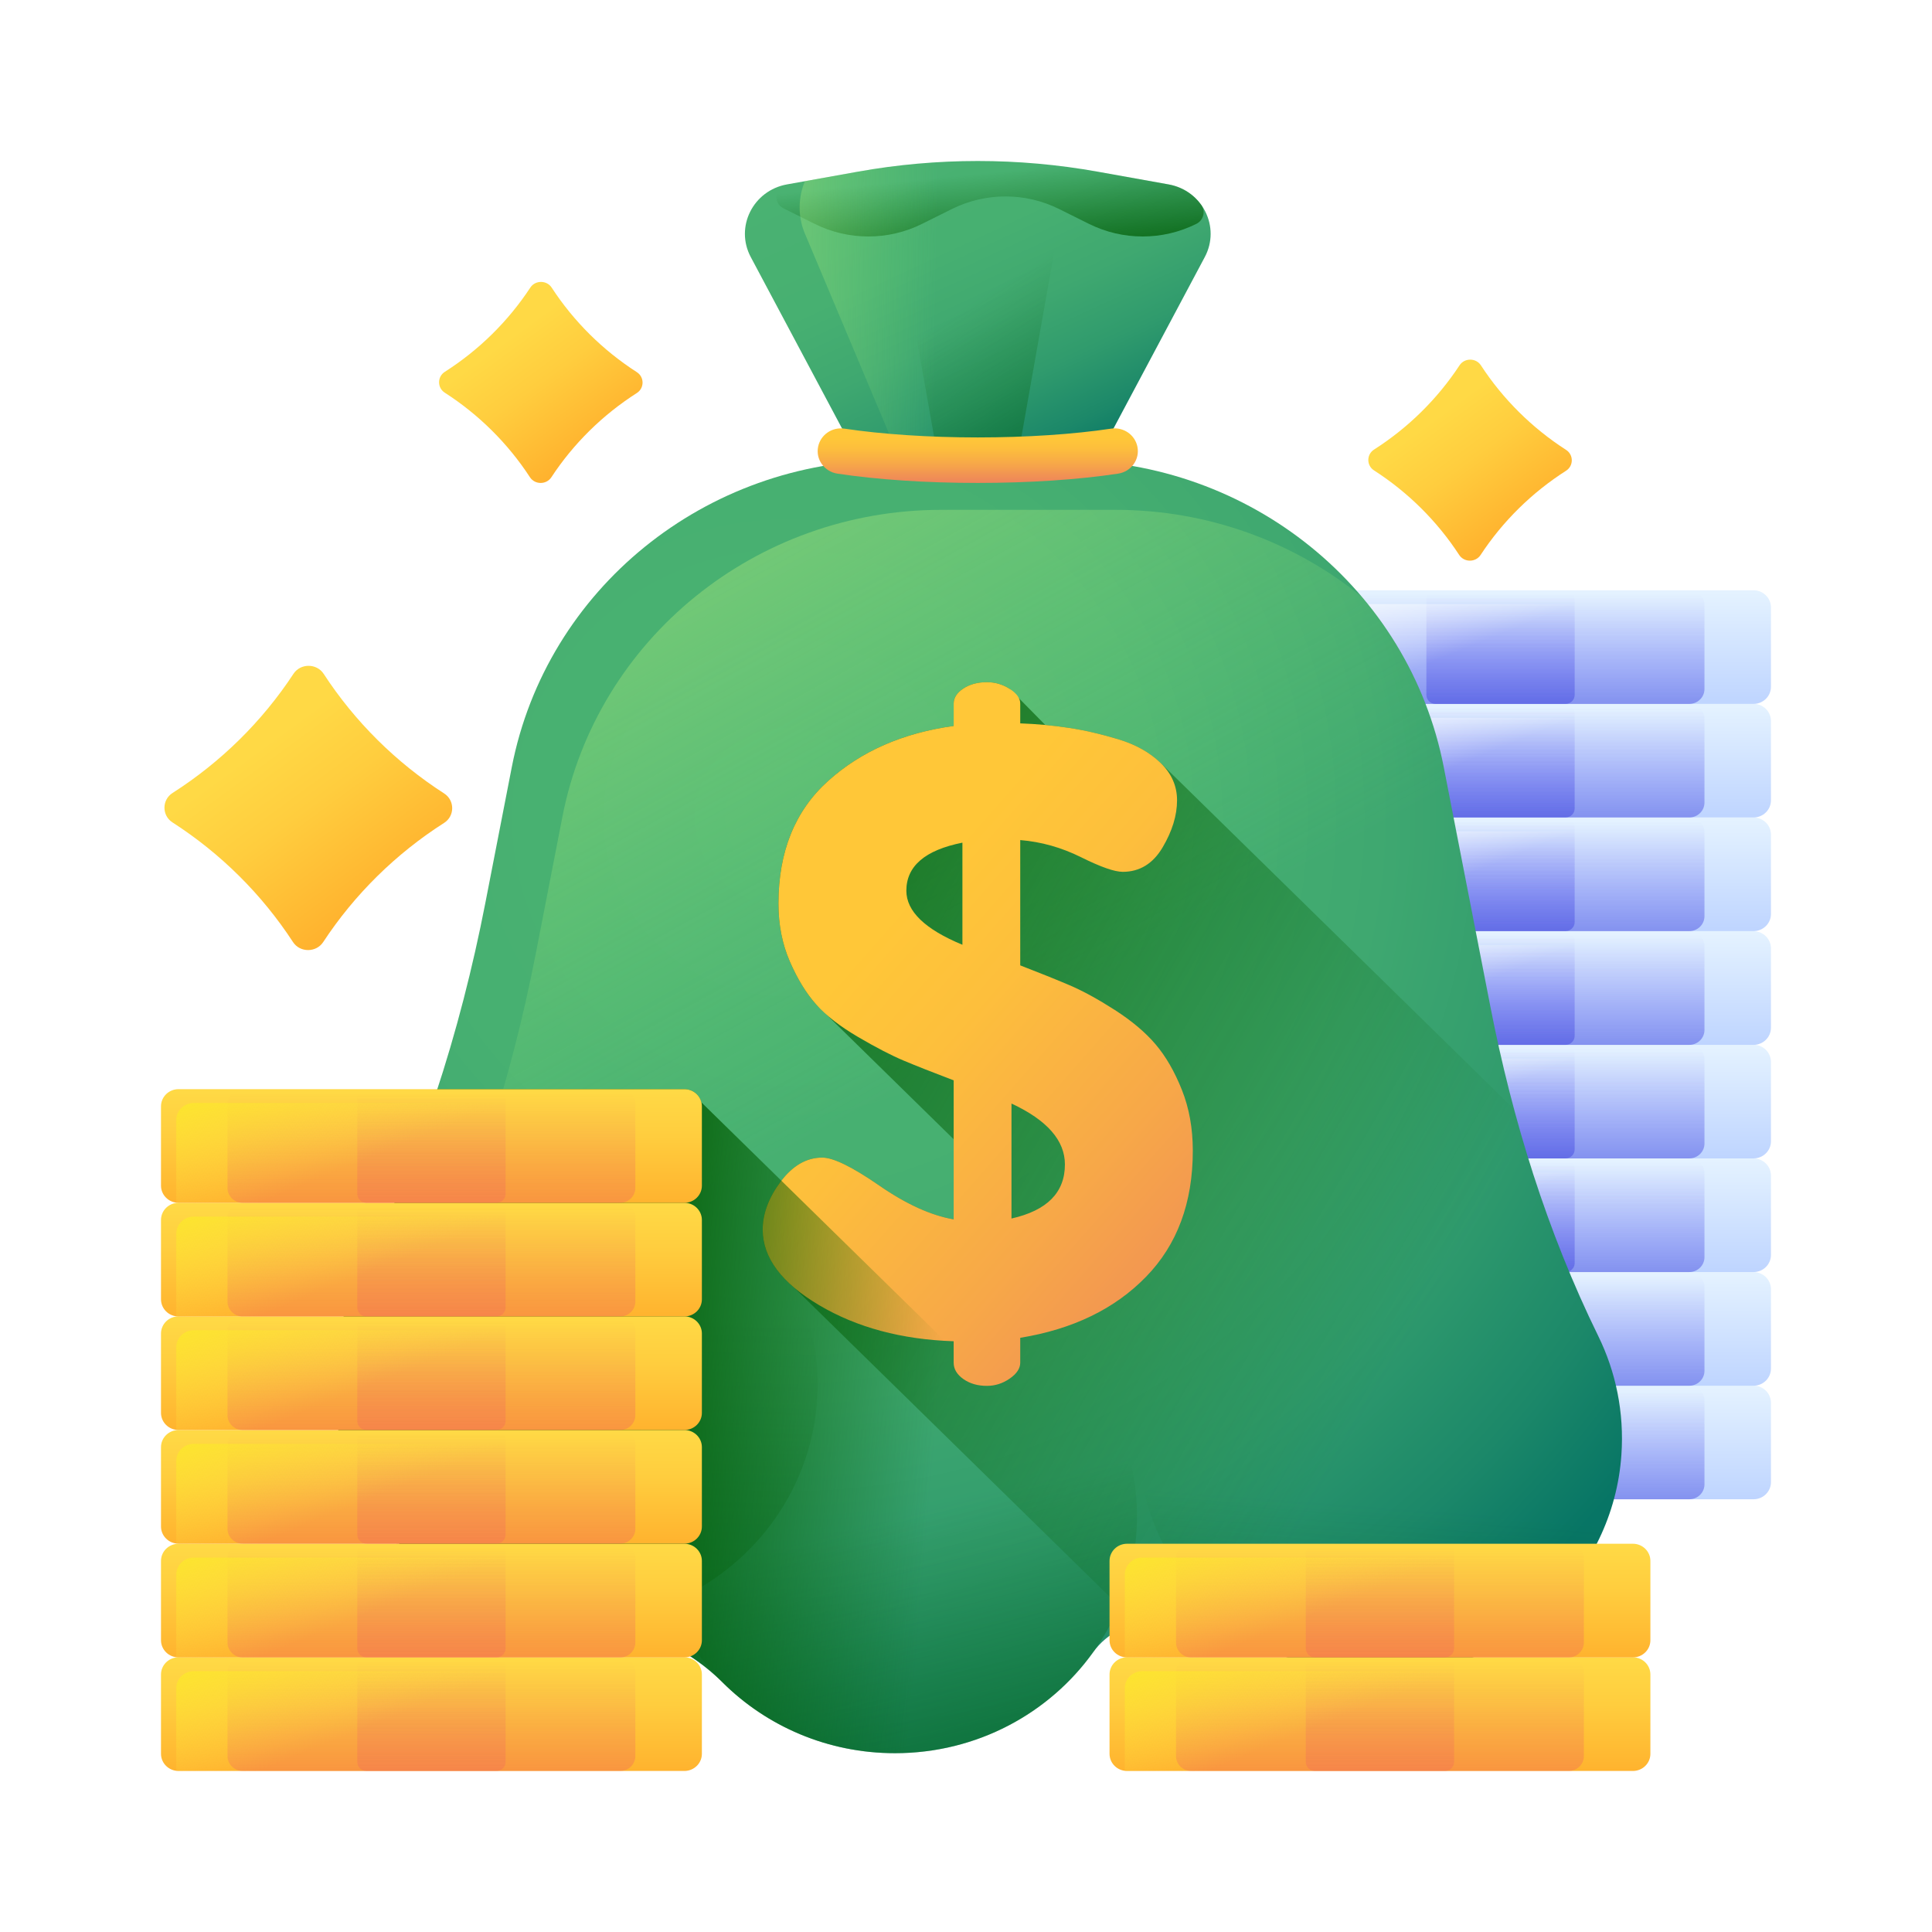 <svg width="96" height="96" viewBox="0 0 96 96" fill="none" xmlns="http://www.w3.org/2000/svg">
<g filter="url(#filter0_d_1_83)">
<path d="M87.129 70.498H61.993C61.512 70.498 61.123 70.117 61.123 69.646V65.704C61.123 65.233 61.512 64.851 61.993 64.851H87.129C87.609 64.851 87.998 65.233 87.998 65.704V69.646C87.998 70.117 87.609 70.498 87.129 70.498Z" fill="url(#paint0_linear_1_83)"/>
<path d="M83.938 70.498H65.184C64.767 70.498 64.428 70.167 64.428 69.758V65.591C64.428 65.183 64.767 64.851 65.184 64.851H83.938C84.355 64.851 84.694 65.183 84.694 65.591V69.758C84.694 70.167 84.356 70.498 83.938 70.498Z" fill="url(#paint1_linear_1_83)"/>
<path d="M77.79 70.498H71.332C71.08 70.498 70.876 70.299 70.876 70.052V65.298C70.876 65.051 71.08 64.851 71.332 64.851H77.79C78.041 64.851 78.245 65.051 78.245 65.298V70.052C78.245 70.299 78.041 70.498 77.79 70.498Z" fill="url(#paint2_linear_1_83)"/>
<path d="M62.752 65.539C62.271 65.539 61.882 65.92 61.882 66.391V70.334C61.882 70.388 61.887 70.442 61.898 70.493C61.929 70.497 61.961 70.499 61.993 70.499H87.129C87.609 70.499 87.999 70.117 87.999 69.647V65.704C87.999 65.649 87.993 65.596 87.983 65.544C87.951 65.541 87.92 65.539 87.887 65.539H62.752Z" fill="url(#paint3_linear_1_83)"/>
<path d="M87.129 64.856H61.993C61.512 64.856 61.123 64.474 61.123 64.003V60.061C61.123 59.59 61.512 59.209 61.993 59.209H87.129C87.609 59.209 87.998 59.59 87.998 60.061V64.003C87.998 64.474 87.609 64.856 87.129 64.856Z" fill="url(#paint4_linear_1_83)"/>
<path d="M83.938 64.856H65.184C64.767 64.856 64.428 64.524 64.428 64.115V59.949C64.428 59.54 64.767 59.209 65.184 59.209H83.938C84.355 59.209 84.694 59.54 84.694 59.949V64.116C84.694 64.524 84.356 64.856 83.938 64.856V64.856Z" fill="url(#paint5_linear_1_83)"/>
<path d="M77.79 64.856H71.332C71.08 64.856 70.876 64.656 70.876 64.409V59.655C70.876 59.408 71.08 59.209 71.332 59.209H77.79C78.041 59.209 78.245 59.408 78.245 59.655V64.409C78.245 64.656 78.041 64.856 77.79 64.856Z" fill="url(#paint6_linear_1_83)"/>
<path d="M62.752 59.896C62.271 59.896 61.882 60.278 61.882 60.748V64.691C61.882 64.746 61.887 64.799 61.898 64.851C61.929 64.854 61.961 64.856 61.993 64.856H87.129C87.609 64.856 87.999 64.475 87.999 64.004V60.061C87.999 60.007 87.993 59.953 87.983 59.901C87.951 59.898 87.92 59.896 87.887 59.896H62.752Z" fill="url(#paint7_linear_1_83)"/>
<path d="M87.129 59.208H61.993C61.512 59.208 61.123 58.827 61.123 58.356V54.414C61.123 53.943 61.512 53.562 61.993 53.562H87.129C87.609 53.562 87.998 53.943 87.998 54.414V58.356C87.998 58.827 87.609 59.208 87.129 59.208Z" fill="url(#paint8_linear_1_83)"/>
<path d="M83.938 59.208H65.184C64.767 59.208 64.428 58.877 64.428 58.468V54.301C64.428 53.893 64.767 53.562 65.184 53.562H83.938C84.355 53.562 84.694 53.893 84.694 54.301V58.468C84.694 58.877 84.356 59.208 83.938 59.208Z" fill="url(#paint9_linear_1_83)"/>
<path d="M77.79 59.208H71.332C71.08 59.208 70.876 59.009 70.876 58.762V54.008C70.876 53.761 71.08 53.562 71.332 53.562H77.79C78.041 53.562 78.245 53.761 78.245 54.008V58.762C78.245 59.009 78.041 59.208 77.79 59.208Z" fill="url(#paint10_linear_1_83)"/>
<path d="M62.752 54.249C62.271 54.249 61.882 54.63 61.882 55.101V59.044C61.882 59.098 61.887 59.152 61.898 59.203C61.929 59.207 61.961 59.209 61.993 59.209H87.129C87.609 59.209 87.999 58.827 87.999 58.357V54.414C87.999 54.359 87.993 54.306 87.983 54.254C87.951 54.251 87.92 54.249 87.887 54.249H62.752Z" fill="url(#paint11_linear_1_83)"/>
<path d="M87.129 53.561H61.993C61.512 53.561 61.123 53.18 61.123 52.709V48.767C61.123 48.296 61.512 47.914 61.993 47.914H87.129C87.609 47.914 87.998 48.296 87.998 48.767V52.709C87.998 53.18 87.609 53.561 87.129 53.561Z" fill="url(#paint12_linear_1_83)"/>
<path d="M83.938 53.561H65.184C64.767 53.561 64.428 53.23 64.428 52.821V48.654C64.428 48.246 64.767 47.914 65.184 47.914H83.938C84.355 47.914 84.694 48.245 84.694 48.654V52.821C84.694 53.23 84.356 53.561 83.938 53.561V53.561Z" fill="url(#paint13_linear_1_83)"/>
<path d="M77.788 53.561H71.33C71.079 53.561 70.875 53.361 70.875 53.115V48.361C70.875 48.114 71.079 47.914 71.33 47.914H77.788C78.04 47.914 78.244 48.114 78.244 48.361V53.115C78.244 53.361 78.04 53.561 77.788 53.561Z" fill="url(#paint14_linear_1_83)"/>
<path d="M62.752 48.602C62.271 48.602 61.882 48.983 61.882 49.454V53.397C61.882 53.451 61.887 53.505 61.898 53.556C61.929 53.56 61.961 53.562 61.993 53.562H87.129C87.609 53.562 87.999 53.18 87.999 52.709V48.767C87.999 48.712 87.993 48.659 87.983 48.607C87.951 48.604 87.92 48.602 87.887 48.602H62.752Z" fill="url(#paint15_linear_1_83)"/>
<path d="M87.129 47.919H61.993C61.512 47.919 61.123 47.537 61.123 47.066V43.124C61.123 42.653 61.512 42.272 61.993 42.272H87.129C87.609 42.272 87.998 42.653 87.998 43.124V47.066C87.998 47.537 87.609 47.919 87.129 47.919Z" fill="url(#paint16_linear_1_83)"/>
<path d="M83.938 47.919H65.184C64.767 47.919 64.428 47.587 64.428 47.178V43.012C64.428 42.603 64.767 42.272 65.184 42.272H83.938C84.355 42.272 84.694 42.603 84.694 43.012V47.178C84.694 47.587 84.356 47.919 83.938 47.919Z" fill="url(#paint17_linear_1_83)"/>
<path d="M77.788 47.919H71.33C71.079 47.919 70.875 47.719 70.875 47.472V42.718C70.875 42.471 71.079 42.272 71.33 42.272H77.788C78.04 42.272 78.244 42.471 78.244 42.718V47.472C78.244 47.719 78.04 47.919 77.788 47.919Z" fill="url(#paint18_linear_1_83)"/>
<path d="M62.752 42.959C62.271 42.959 61.882 43.34 61.882 43.811V47.754C61.882 47.808 61.887 47.862 61.898 47.913C61.929 47.917 61.961 47.919 61.993 47.919H87.129C87.609 47.919 87.999 47.537 87.999 47.067V43.124C87.999 43.069 87.993 43.016 87.983 42.964C87.951 42.961 87.92 42.959 87.887 42.959H62.752Z" fill="url(#paint19_linear_1_83)"/>
<path d="M87.129 42.267H61.993C61.512 42.267 61.123 41.885 61.123 41.415V37.472C61.123 37.001 61.512 36.62 61.993 36.62H87.129C87.609 36.62 87.998 37.001 87.998 37.472V41.415C87.998 41.885 87.609 42.267 87.129 42.267Z" fill="url(#paint20_linear_1_83)"/>
<path d="M83.938 42.267H65.184C64.767 42.267 64.428 41.935 64.428 41.527V37.36C64.428 36.951 64.767 36.62 65.184 36.62H83.938C84.355 36.62 84.694 36.951 84.694 37.36V41.527C84.694 41.935 84.356 42.267 83.938 42.267Z" fill="url(#paint21_linear_1_83)"/>
<path d="M77.788 42.267H71.33C71.079 42.267 70.875 42.067 70.875 41.821V37.066C70.875 36.82 71.079 36.62 71.33 36.62H77.788C78.04 36.62 78.244 36.82 78.244 37.066V41.821C78.244 42.067 78.04 42.267 77.788 42.267Z" fill="url(#paint22_linear_1_83)"/>
<path d="M62.752 37.307C62.271 37.307 61.882 37.689 61.882 38.16V42.102C61.882 42.157 61.887 42.21 61.898 42.262C61.929 42.265 61.961 42.267 61.993 42.267H87.129C87.609 42.267 87.999 41.886 87.999 41.415V37.472C87.999 37.418 87.993 37.365 87.983 37.313C87.951 37.309 87.92 37.307 87.887 37.307H62.752Z" fill="url(#paint23_linear_1_83)"/>
<path d="M87.129 36.62H61.993C61.512 36.62 61.123 36.238 61.123 35.767V31.825C61.123 31.354 61.512 30.973 61.993 30.973H87.129C87.609 30.973 87.998 31.354 87.998 31.825V35.767C87.998 36.238 87.609 36.62 87.129 36.62V36.62Z" fill="url(#paint24_linear_1_83)"/>
<path d="M83.938 36.62H65.184C64.767 36.62 64.428 36.288 64.428 35.88V31.713C64.428 31.304 64.767 30.973 65.184 30.973H83.938C84.355 30.973 84.694 31.304 84.694 31.713V35.88C84.694 36.288 84.356 36.62 83.938 36.62Z" fill="url(#paint25_linear_1_83)"/>
<path d="M77.788 36.62H71.33C71.079 36.62 70.875 36.42 70.875 36.173V31.419C70.875 31.172 71.079 30.973 71.33 30.973H77.788C78.04 30.973 78.244 31.172 78.244 31.419V36.173C78.244 36.42 78.04 36.62 77.788 36.62Z" fill="url(#paint26_linear_1_83)"/>
<path d="M62.752 31.66C62.271 31.66 61.882 32.042 61.882 32.512V36.455C61.882 36.51 61.887 36.563 61.898 36.615C61.929 36.618 61.961 36.62 61.993 36.62H87.129C87.609 36.62 87.999 36.239 87.999 35.768V31.825C87.999 31.771 87.993 31.717 87.983 31.666C87.951 31.662 87.92 31.66 87.887 31.66H62.752Z" fill="url(#paint27_linear_1_83)"/>
<path d="M87.129 30.977H61.993C61.512 30.977 61.123 30.595 61.123 30.125V26.182C61.123 25.711 61.512 25.33 61.993 25.33H87.129C87.609 25.33 87.998 25.711 87.998 26.182V30.125C87.998 30.595 87.609 30.977 87.129 30.977V30.977Z" fill="url(#paint28_linear_1_83)"/>
<path d="M83.938 30.977H65.184C64.767 30.977 64.428 30.646 64.428 30.237V26.07C64.428 25.661 64.767 25.33 65.184 25.33H83.938C84.355 25.33 84.694 25.661 84.694 26.07V30.237C84.694 30.646 84.356 30.977 83.938 30.977Z" fill="url(#paint29_linear_1_83)"/>
<path d="M77.79 30.977H71.332C71.08 30.977 70.876 30.777 70.876 30.531V25.776C70.876 25.53 71.08 25.33 71.332 25.33H77.79C78.041 25.33 78.245 25.53 78.245 25.776V30.531C78.245 30.777 78.041 30.977 77.79 30.977Z" fill="url(#paint30_linear_1_83)"/>
<path d="M62.752 26.017C62.271 26.017 61.882 26.399 61.882 26.87V30.812C61.882 30.867 61.887 30.92 61.898 30.972C61.929 30.975 61.961 30.977 61.993 30.977H87.129C87.609 30.977 87.999 30.596 87.999 30.125V26.183C87.999 26.128 87.993 26.075 87.983 26.023C87.951 26.019 87.92 26.017 87.887 26.017H62.752Z" fill="url(#paint31_linear_1_83)"/>
<path d="M74.05 45.988L71.74 34.121C70.018 25.269 62.117 18.866 52.918 18.866H44.252C35.053 18.866 27.153 25.269 25.43 34.121L24.12 40.849C22.862 47.315 20.85 53.64 17.841 59.526C16.961 61.246 16.499 63.207 16.586 65.282C16.836 71.284 22.229 76.449 28.36 76.567C28.405 76.567 28.45 76.568 28.494 76.568C31.276 76.592 33.954 77.654 35.905 79.597C38.085 81.768 41.118 83.114 44.473 83.114C48.545 83.114 52.143 81.131 54.318 78.098C55.018 77.121 56.167 76.566 57.385 76.569H57.406C57.93 76.569 58.444 76.531 58.947 76.458C59.894 76.32 60.853 76.557 61.636 77.099C63.752 78.566 66.373 79.38 69.194 79.24C75.231 78.941 80.156 74.206 80.566 68.298C80.714 66.172 80.284 64.157 79.417 62.388C76.871 57.194 75.152 51.648 74.05 45.988V45.988Z" fill="url(#paint32_radial_1_83)"/>
<path d="M28.601 76.568C35.242 76.568 40.626 71.294 40.626 64.788C40.626 58.282 35.242 53.008 28.601 53.008C21.959 53.008 16.576 58.282 16.576 64.788C16.576 71.294 21.959 76.568 28.601 76.568Z" fill="url(#paint33_linear_1_83)"/>
<path d="M44.472 83.117C51.113 83.117 56.497 77.843 56.497 71.337C56.497 64.831 51.113 59.557 44.472 59.557C37.831 59.557 32.447 64.831 32.447 71.337C32.447 77.843 37.831 83.117 44.472 83.117Z" fill="url(#paint34_linear_1_83)"/>
<path d="M68.569 79.255C75.21 79.255 80.594 73.981 80.594 67.475C80.594 60.969 75.21 55.695 68.569 55.695C61.927 55.695 56.544 60.969 56.544 67.475C56.544 73.981 61.927 79.255 68.569 79.255Z" fill="url(#paint35_linear_1_83)"/>
<path d="M80.565 68.302C80.713 66.176 80.284 64.161 79.416 62.391C76.87 57.197 75.151 51.651 74.05 45.991L71.74 34.124C71.115 30.912 69.673 28.026 67.654 25.647C64.313 22.937 60.036 21.334 55.434 21.334H46.768C37.569 21.334 29.668 27.738 27.945 36.589L26.636 43.318C25.377 49.783 23.366 56.109 20.357 61.994C19.477 63.715 19.015 65.676 19.102 67.751C19.2 70.112 20.097 72.342 21.519 74.188C23.476 75.632 25.856 76.522 28.359 76.57C28.404 76.57 28.449 76.571 28.494 76.572C31.275 76.595 33.954 77.657 35.904 79.6C38.085 81.771 41.117 83.118 44.472 83.118C48.544 83.118 52.142 81.135 54.317 78.101C55.017 77.124 56.166 76.57 57.384 76.572H57.405C57.929 76.572 58.443 76.534 58.946 76.461C59.894 76.323 60.853 76.56 61.635 77.102C63.752 78.569 66.372 79.383 69.193 79.243C75.23 78.944 80.155 74.21 80.565 68.302V68.302Z" fill="url(#paint36_linear_1_83)"/>
<path d="M55.57 32.734C54.7 32.471 53.873 32.281 53.089 32.164C52.711 32.107 52.33 32.061 51.945 32.025C51.941 32.023 51.938 32.022 51.935 32.02L50.173 30.231C49.825 30.009 49.447 29.897 49.041 29.897C48.576 29.897 48.185 30.003 47.866 30.213C47.546 30.424 47.387 30.675 47.387 30.964V32.072C44.862 32.419 42.78 33.333 41.141 34.811C39.501 36.29 38.681 38.318 38.681 40.898C38.681 41.95 38.87 42.91 39.247 43.777C39.624 44.644 40.059 45.354 40.553 45.909L47.387 52.609V56.59C46.255 56.392 45.022 55.83 43.687 54.906C42.352 53.983 41.409 53.52 40.858 53.52C40.074 53.52 39.385 53.919 38.79 54.714C38.195 55.51 37.898 56.307 37.898 57.102C37.898 58.139 38.417 59.097 39.454 59.976L56.495 76.67C56.783 76.604 57.081 76.57 57.384 76.57H57.405C57.929 76.57 58.443 76.532 58.946 76.459C59.894 76.322 60.852 76.559 61.635 77.101C63.751 78.567 66.372 79.382 69.193 79.242C75.23 78.942 80.155 74.208 80.565 68.3C80.713 66.174 80.284 64.159 79.416 62.39C77.644 58.775 76.274 54.989 75.232 51.113L57.681 33.92C57.144 33.394 56.441 32.998 55.57 32.734V32.734Z" fill="url(#paint37_linear_1_83)"/>
<path d="M58.726 50.152C58.363 49.242 57.928 48.489 57.42 47.892C56.912 47.295 56.237 46.726 55.396 46.186C54.554 45.646 53.8 45.234 53.133 44.95C52.465 44.666 51.653 44.339 50.695 43.969V37.743C51.74 37.828 52.748 38.113 53.72 38.596C54.692 39.08 55.381 39.321 55.788 39.321C56.629 39.321 57.29 38.916 57.769 38.107C58.247 37.298 58.487 36.518 58.487 35.766C58.487 35.063 58.218 34.448 57.681 33.92C57.144 33.394 56.441 32.998 55.57 32.734C54.7 32.471 53.873 32.281 53.089 32.164C52.306 32.046 51.507 31.973 50.695 31.944V30.959C50.695 30.697 50.521 30.454 50.173 30.231C49.825 30.009 49.447 29.897 49.041 29.897C48.576 29.897 48.185 30.003 47.866 30.213C47.546 30.424 47.387 30.675 47.387 30.964V32.072C44.862 32.419 42.78 33.333 41.141 34.811C39.501 36.29 38.681 38.318 38.681 40.898C38.681 41.95 38.87 42.91 39.247 43.777C39.624 44.644 40.059 45.354 40.553 45.909C41.046 46.463 41.743 47.003 42.642 47.529C43.541 48.056 44.297 48.446 44.906 48.702C45.515 48.957 46.342 49.285 47.387 49.682V56.59C46.255 56.392 45.022 55.83 43.687 54.906C42.352 53.983 41.409 53.52 40.858 53.52C40.074 53.52 39.385 53.919 38.79 54.714C38.195 55.51 37.898 56.307 37.898 57.102C37.898 58.495 38.834 59.746 40.705 60.855C42.577 61.963 44.804 62.56 47.387 62.646V63.712C47.387 64.024 47.546 64.294 47.866 64.522C48.185 64.749 48.576 64.863 49.041 64.863C49.447 64.863 49.825 64.742 50.173 64.501C50.521 64.259 50.695 63.995 50.695 63.712V62.475C53.307 62.049 55.389 61.04 56.941 59.447C58.494 57.856 59.27 55.766 59.27 53.179C59.27 52.07 59.089 51.062 58.726 50.152V50.152ZM47.822 42.945C45.965 42.178 45.036 41.282 45.036 40.259C45.036 39.037 45.965 38.241 47.822 37.871V42.945ZM50.26 56.548V50.834C52.029 51.659 52.915 52.667 52.915 53.861C52.915 55.255 52.029 56.15 50.26 56.548V56.548Z" fill="url(#paint38_linear_1_83)"/>
<path d="M54.491 18.865H42.679L37.305 8.773C36.511 7.283 37.417 5.466 39.104 5.163L42.624 4.531C46.565 3.823 50.605 3.823 54.546 4.531L58.066 5.163C59.753 5.466 60.659 7.283 59.865 8.773L54.491 18.865Z" fill="url(#paint39_linear_1_83)"/>
<path d="M50.548 18.865H46.62L44.833 8.773C44.569 7.283 44.87 5.466 45.431 5.163L46.602 4.531C47.912 3.823 49.256 3.823 50.567 4.531L51.737 5.163C52.299 5.466 52.6 7.283 52.336 8.773L50.548 18.865Z" fill="url(#paint40_linear_1_83)"/>
<path d="M59.688 6.178C59.918 6.499 59.802 6.946 59.445 7.124C57.769 7.959 55.787 7.959 54.111 7.124L52.63 6.387C50.954 5.552 48.972 5.552 47.296 6.387L45.816 7.124C44.14 7.959 42.158 7.959 40.482 7.124L38.933 6.352C38.39 6.081 38.491 5.276 39.09 5.166C39.095 5.165 39.1 5.164 39.105 5.163L42.624 4.53C46.565 3.823 50.605 3.823 54.546 4.53L58.066 5.163C58.76 5.288 59.322 5.668 59.688 6.178Z" fill="url(#paint41_linear_1_83)"/>
<path d="M59.898 7.593C59.977 7.405 60.035 7.212 60.077 7.018C59.845 6.112 59.104 5.35 58.064 5.163L54.545 4.531C50.603 3.823 46.564 3.823 42.622 4.531L39.998 5.002C39.669 5.774 39.627 6.732 39.989 7.593L44.731 18.865H54.49L57.662 12.907L59.898 7.593Z" fill="url(#paint42_linear_1_83)"/>
<path d="M48.584 19.997C46.024 19.997 43.6 19.835 41.614 19.536C40.96 19.437 40.521 18.827 40.653 18.191C40.776 17.601 41.349 17.207 41.957 17.299C43.823 17.579 46.169 17.736 48.584 17.736C51 17.736 53.346 17.579 55.212 17.299C55.82 17.207 56.393 17.6 56.516 18.191C56.648 18.827 56.209 19.438 55.555 19.536C53.569 19.835 51.145 19.997 48.584 19.997V19.997Z" fill="url(#paint43_linear_1_83)"/>
<path d="M34.849 50.773C34.757 50.399 34.417 50.12 34.006 50.12H30.816H24.668H21.73C20.675 53.345 19.392 56.495 17.841 59.528C16.962 61.248 16.5 63.209 16.586 65.284C16.836 71.286 22.229 76.451 28.36 76.568C28.405 76.569 28.45 76.57 28.495 76.57C31.276 76.594 33.955 77.656 35.905 79.599C38.086 81.77 41.118 83.116 44.474 83.116C48.545 83.116 52.143 81.133 54.318 78.1C55.019 77.123 56.167 76.568 57.385 76.571H57.406C57.93 76.571 58.444 76.533 58.947 76.46C59.895 76.322 60.854 76.559 61.636 77.101C61.726 77.163 61.818 77.223 61.91 77.283L34.849 50.773Z" fill="url(#paint44_linear_1_83)"/>
<path d="M34.006 83.998H8.87C8.39 83.998 8 83.617 8 83.146V79.203C8 78.733 8.389 78.351 8.87 78.351H34.006C34.486 78.351 34.876 78.733 34.876 79.203V83.146C34.876 83.617 34.486 83.998 34.006 83.998Z" fill="url(#paint45_linear_1_83)"/>
<path d="M30.814 83.998H12.06C11.643 83.998 11.305 83.667 11.305 83.258V79.091C11.305 78.683 11.643 78.351 12.06 78.351H30.814C31.231 78.351 31.57 78.682 31.57 79.091V83.258C31.57 83.667 31.232 83.998 30.814 83.998Z" fill="url(#paint46_linear_1_83)"/>
<path d="M24.668 83.998H18.21C17.958 83.998 17.754 83.798 17.754 83.552V78.797C17.754 78.551 17.958 78.351 18.21 78.351H24.668C24.919 78.351 25.123 78.551 25.123 78.797V83.552C25.123 83.798 24.919 83.998 24.668 83.998Z" fill="url(#paint47_linear_1_83)"/>
<path d="M9.628 79.039C9.147 79.039 8.758 79.42 8.758 79.891V83.833C8.758 83.888 8.764 83.941 8.774 83.993C8.805 83.996 8.837 83.999 8.869 83.999H34.005C34.486 83.999 34.875 83.617 34.875 83.146V79.204C34.875 79.149 34.869 79.096 34.859 79.044C34.828 79.041 34.796 79.039 34.764 79.039H9.628Z" fill="url(#paint48_linear_1_83)"/>
<path d="M34.006 78.355H8.87C8.39 78.355 8 77.974 8 77.503V73.561C8 73.09 8.389 72.708 8.87 72.708H34.006C34.486 72.708 34.876 73.09 34.876 73.561V77.503C34.876 77.974 34.486 78.355 34.006 78.355Z" fill="url(#paint49_linear_1_83)"/>
<path d="M30.814 78.356H12.06C11.643 78.356 11.305 78.024 11.305 77.615V73.448C11.305 73.04 11.643 72.708 12.06 72.708H30.814C31.231 72.708 31.57 73.04 31.57 73.448V77.615C31.57 78.024 31.232 78.356 30.814 78.356Z" fill="url(#paint50_linear_1_83)"/>
<path d="M24.668 78.355H18.21C17.958 78.355 17.754 78.156 17.754 77.909V73.155C17.754 72.908 17.958 72.708 18.21 72.708H24.668C24.919 72.708 25.123 72.908 25.123 73.155V77.909C25.123 78.156 24.919 78.355 24.668 78.355Z" fill="url(#paint51_linear_1_83)"/>
<path d="M9.628 73.396C9.147 73.396 8.758 73.777 8.758 74.248V78.191C8.758 78.245 8.764 78.299 8.774 78.35C8.805 78.354 8.837 78.356 8.869 78.356H34.005C34.486 78.356 34.875 77.974 34.875 77.504V73.561C34.875 73.506 34.869 73.453 34.859 73.401C34.828 73.398 34.796 73.396 34.764 73.396H9.628Z" fill="url(#paint52_linear_1_83)"/>
<path d="M34.006 72.704H8.87C8.39 72.704 8 72.322 8 71.851V67.909C8 67.438 8.389 67.057 8.87 67.057H34.006C34.486 67.057 34.876 67.438 34.876 67.909V71.851C34.876 72.322 34.486 72.704 34.006 72.704Z" fill="url(#paint53_linear_1_83)"/>
<path d="M30.814 72.704H12.06C11.643 72.704 11.305 72.372 11.305 71.964V67.797C11.305 67.388 11.643 67.057 12.06 67.057H30.814C31.231 67.057 31.57 67.388 31.57 67.797V71.964C31.57 72.372 31.232 72.704 30.814 72.704Z" fill="url(#paint54_linear_1_83)"/>
<path d="M24.668 72.704H18.21C17.958 72.704 17.754 72.504 17.754 72.257V67.503C17.754 67.257 17.958 67.057 18.21 67.057H24.668C24.919 67.057 25.123 67.257 25.123 67.503V72.257C25.123 72.504 24.919 72.704 24.668 72.704Z" fill="url(#paint55_linear_1_83)"/>
<path d="M9.628 67.744C9.147 67.744 8.758 68.126 8.758 68.596V72.539C8.758 72.594 8.764 72.647 8.774 72.699C8.805 72.702 8.837 72.704 8.869 72.704H34.005C34.486 72.704 34.875 72.323 34.875 71.852V67.909C34.875 67.855 34.869 67.801 34.859 67.749C34.828 67.746 34.796 67.744 34.764 67.744H9.628Z" fill="url(#paint56_linear_1_83)"/>
<path d="M34.006 67.056H8.87C8.39 67.056 8 66.675 8 66.204V62.262C8 61.791 8.389 61.41 8.87 61.41H34.006C34.486 61.41 34.876 61.791 34.876 62.262V66.204C34.876 66.675 34.486 67.056 34.006 67.056Z" fill="url(#paint57_linear_1_83)"/>
<path d="M30.814 67.057H12.06C11.643 67.057 11.305 66.725 11.305 66.317V62.15C11.305 61.741 11.643 61.41 12.06 61.41H30.814C31.231 61.41 31.57 61.741 31.57 62.15V66.317C31.57 66.725 31.232 67.057 30.814 67.057Z" fill="url(#paint58_linear_1_83)"/>
<path d="M24.668 67.056H18.21C17.958 67.056 17.754 66.857 17.754 66.61V61.856C17.754 61.609 17.958 61.41 18.21 61.41H24.668C24.919 61.41 25.123 61.609 25.123 61.856V66.61C25.123 66.857 24.919 67.056 24.668 67.056Z" fill="url(#paint59_linear_1_83)"/>
<path d="M9.628 62.097C9.147 62.097 8.758 62.478 8.758 62.949V66.892C8.758 66.946 8.764 67 8.774 67.052C8.805 67.055 8.837 67.057 8.869 67.057H34.005C34.486 67.057 34.875 66.675 34.875 66.205V62.262C34.875 62.207 34.869 62.154 34.859 62.102C34.828 62.099 34.796 62.097 34.764 62.097H9.628Z" fill="url(#paint60_linear_1_83)"/>
<path d="M34.006 61.414H8.87C8.39 61.414 8 61.032 8 60.562V56.619C8 56.148 8.389 55.767 8.87 55.767H34.006C34.486 55.767 34.876 56.148 34.876 56.619V60.562C34.876 61.032 34.486 61.414 34.006 61.414Z" fill="url(#paint61_linear_1_83)"/>
<path d="M30.814 61.414H12.06C11.643 61.414 11.305 61.082 11.305 60.674V56.507C11.305 56.098 11.643 55.767 12.06 55.767H30.814C31.231 55.767 31.57 56.098 31.57 56.507V60.674C31.57 61.082 31.232 61.414 30.814 61.414Z" fill="url(#paint62_linear_1_83)"/>
<path d="M24.668 61.414H18.21C17.958 61.414 17.754 61.214 17.754 60.967V56.213C17.754 55.967 17.958 55.767 18.21 55.767H24.668C24.919 55.767 25.123 55.967 25.123 56.213V60.967C25.123 61.214 24.919 61.414 24.668 61.414Z" fill="url(#paint63_linear_1_83)"/>
<path d="M9.628 56.454C9.147 56.454 8.758 56.836 8.758 57.306V61.249C8.758 61.304 8.764 61.357 8.774 61.409C8.805 61.412 8.837 61.414 8.869 61.414H34.005C34.486 61.414 34.875 61.033 34.875 60.562V56.619C34.875 56.565 34.869 56.511 34.859 56.46C34.828 56.456 34.796 56.454 34.764 56.454H9.628Z" fill="url(#paint64_linear_1_83)"/>
<path d="M34.006 55.767H8.87C8.39 55.767 8 55.385 8 54.914V50.972C8 50.501 8.389 50.12 8.87 50.12H34.006C34.486 50.12 34.876 50.501 34.876 50.972V54.914C34.876 55.385 34.486 55.767 34.006 55.767Z" fill="url(#paint65_linear_1_83)"/>
<path d="M30.814 55.767H12.06C11.643 55.767 11.305 55.435 11.305 55.027V50.86C11.305 50.451 11.643 50.12 12.06 50.12H30.814C31.231 50.12 31.57 50.451 31.57 50.86V55.027C31.57 55.435 31.232 55.767 30.814 55.767Z" fill="url(#paint66_linear_1_83)"/>
<path d="M24.668 55.767H18.21C17.958 55.767 17.754 55.567 17.754 55.32V50.566C17.754 50.319 17.958 50.12 18.21 50.12H24.668C24.919 50.12 25.123 50.319 25.123 50.566V55.32C25.123 55.567 24.919 55.767 24.668 55.767Z" fill="url(#paint67_linear_1_83)"/>
<path d="M9.628 50.807C9.147 50.807 8.758 51.188 8.758 51.659V55.602C8.758 55.657 8.764 55.71 8.774 55.762C8.805 55.765 8.837 55.767 8.869 55.767H34.005C34.486 55.767 34.875 55.386 34.875 54.915V50.972C34.875 50.917 34.869 50.864 34.859 50.812C34.828 50.809 34.796 50.807 34.764 50.807H9.628Z" fill="url(#paint68_linear_1_83)"/>
<path d="M81.138 83.998H56.002C55.521 83.998 55.132 83.617 55.132 83.146V79.203C55.132 78.733 55.521 78.351 56.002 78.351H81.138C81.618 78.351 82.007 78.733 82.007 79.203V83.146C82.007 83.617 81.618 83.998 81.138 83.998Z" fill="url(#paint69_linear_1_83)"/>
<path d="M77.946 83.998H59.192C58.775 83.998 58.436 83.667 58.436 83.258V79.091C58.436 78.683 58.775 78.351 59.192 78.351H77.946C78.363 78.351 78.702 78.682 78.702 79.091V83.258C78.702 83.667 78.363 83.998 77.946 83.998V83.998Z" fill="url(#paint70_linear_1_83)"/>
<path d="M71.797 83.998H65.339C65.088 83.998 64.884 83.798 64.884 83.552V78.797C64.884 78.551 65.088 78.351 65.339 78.351H71.797C72.049 78.351 72.253 78.551 72.253 78.797V83.552C72.253 83.798 72.049 83.998 71.797 83.998Z" fill="url(#paint71_linear_1_83)"/>
<path d="M56.76 79.039C56.279 79.039 55.89 79.42 55.89 79.891V83.833C55.89 83.888 55.895 83.941 55.906 83.993C55.937 83.996 55.969 83.999 56.001 83.999H81.137C81.617 83.999 82.007 83.617 82.007 83.146V79.204C82.007 79.149 82.001 79.096 81.991 79.044C81.96 79.041 81.928 79.039 81.895 79.039H56.76Z" fill="url(#paint72_linear_1_83)"/>
<path d="M81.138 78.355H56.002C55.521 78.355 55.132 77.974 55.132 77.503V73.561C55.132 73.09 55.521 72.708 56.002 72.708H81.138C81.618 72.708 82.007 73.09 82.007 73.561V77.503C82.007 77.974 81.618 78.355 81.138 78.355Z" fill="url(#paint73_linear_1_83)"/>
<path d="M77.946 78.356H59.192C58.775 78.356 58.436 78.024 58.436 77.615V73.448C58.436 73.04 58.775 72.708 59.192 72.708H77.946C78.363 72.708 78.702 73.04 78.702 73.448V77.615C78.702 78.024 78.363 78.356 77.946 78.356V78.356Z" fill="url(#paint74_linear_1_83)"/>
<path d="M71.797 78.355H65.339C65.088 78.355 64.884 78.156 64.884 77.909V73.155C64.884 72.908 65.088 72.708 65.339 72.708H71.797C72.049 72.708 72.253 72.908 72.253 73.155V77.909C72.253 78.156 72.049 78.355 71.797 78.355Z" fill="url(#paint75_linear_1_83)"/>
<path d="M56.76 73.396C56.279 73.396 55.89 73.777 55.89 74.248V78.191C55.89 78.245 55.895 78.299 55.906 78.35C55.937 78.354 55.969 78.356 56.001 78.356H81.137C81.617 78.356 82.007 77.974 82.007 77.504V73.561C82.007 73.506 82.001 73.453 81.991 73.401C81.96 73.398 81.928 73.396 81.895 73.396H56.76Z" fill="url(#paint76_linear_1_83)"/>
<path d="M22.068 36.889C19.664 38.424 17.613 40.446 16.06 42.81C15.71 43.342 14.904 43.341 14.557 42.808C13.012 40.438 10.969 38.409 8.57 36.865C8.038 36.523 8.039 35.744 8.573 35.403C10.977 33.868 13.028 31.847 14.582 29.482C14.931 28.951 15.737 28.952 16.084 29.485C17.629 31.855 19.673 33.884 22.071 35.427C22.603 35.77 22.602 36.549 22.068 36.889V36.889Z" fill="url(#paint77_linear_1_83)"/>
<path d="M31.645 15.528C29.945 16.614 28.494 18.043 27.396 19.716C27.149 20.092 26.579 20.091 26.333 19.714C25.241 18.038 23.796 16.603 22.099 15.511C21.723 15.269 21.724 14.718 22.101 14.477C23.802 13.392 25.252 11.963 26.351 10.29C26.598 9.914 27.168 9.915 27.413 10.292C28.505 11.968 29.951 13.403 31.647 14.494C32.023 14.737 32.022 15.287 31.645 15.528Z" fill="url(#paint78_linear_1_83)"/>
<path d="M77.818 19.39C76.118 20.475 74.667 21.905 73.569 23.577C73.322 23.953 72.752 23.952 72.506 23.575C71.414 21.899 69.969 20.464 68.273 19.373C67.896 19.131 67.897 18.58 68.275 18.339C69.975 17.254 71.425 15.824 72.524 14.152C72.771 13.776 73.341 13.777 73.586 14.154C74.679 15.83 76.124 17.265 77.82 18.356C78.196 18.598 78.195 19.149 77.818 19.39Z" fill="url(#paint79_linear_1_83)"/>
</g>
<defs>
<filter id="filter0_d_1_83" x="0" y="0" width="95.999" height="95.999" filterUnits="userSpaceOnUse" color-interpolation-filters="sRGB">
<feFlood flood-opacity="0" result="BackgroundImageFix"/>
<feColorMatrix in="SourceAlpha" type="matrix" values="0 0 0 0 0 0 0 0 0 0 0 0 0 0 0 0 0 0 127 0" result="hardAlpha"/>
<feOffset dy="4"/>
<feGaussianBlur stdDeviation="4"/>
<feComposite in2="hardAlpha" operator="out"/>
<feColorMatrix type="matrix" values="0 0 0 0 0 0 0 0 0 0 0 0 0 0 0 0 0 0 0.35 0"/>
<feBlend mode="normal" in2="BackgroundImageFix" result="effect1_dropShadow_1_83"/>
<feBlend mode="normal" in="SourceGraphic" in2="effect1_dropShadow_1_83" result="shape"/>
</filter>
<linearGradient id="paint0_linear_1_83" x1="74.561" y1="64.968" x2="74.561" y2="72.289" gradientUnits="userSpaceOnUse">
<stop stop-color="#E4F2FF"/>
<stop offset="1" stop-color="#B2CBFF"/>
</linearGradient>
<linearGradient id="paint1_linear_1_83" x1="74.561" y1="65.074" x2="74.561" y2="77.387" gradientUnits="userSpaceOnUse">
<stop stop-color="#3F3CED" stop-opacity="0"/>
<stop offset="0.28" stop-color="#3C3DE4" stop-opacity="0.28"/>
<stop offset="0.731" stop-color="#3541CC" stop-opacity="0.731"/>
<stop offset="1" stop-color="#2F43BB"/>
</linearGradient>
<linearGradient id="paint2_linear_1_83" x1="74.561" y1="65.074" x2="74.561" y2="77.387" gradientUnits="userSpaceOnUse">
<stop stop-color="#3F3CED" stop-opacity="0"/>
<stop offset="0.28" stop-color="#3C3DE4" stop-opacity="0.28"/>
<stop offset="0.731" stop-color="#3541CC" stop-opacity="0.731"/>
<stop offset="1" stop-color="#2F43BB"/>
</linearGradient>
<linearGradient id="paint3_linear_1_83" x1="74.53" y1="67.047" x2="71.653" y2="59.945" gradientUnits="userSpaceOnUse">
<stop stop-color="white" stop-opacity="0"/>
<stop offset="1" stop-color="white"/>
</linearGradient>
<linearGradient id="paint4_linear_1_83" x1="74.561" y1="59.325" x2="74.561" y2="66.647" gradientUnits="userSpaceOnUse">
<stop stop-color="#E4F2FF"/>
<stop offset="1" stop-color="#B2CBFF"/>
</linearGradient>
<linearGradient id="paint5_linear_1_83" x1="74.561" y1="59.431" x2="74.561" y2="71.744" gradientUnits="userSpaceOnUse">
<stop stop-color="#3F3CED" stop-opacity="0"/>
<stop offset="0.28" stop-color="#3C3DE4" stop-opacity="0.28"/>
<stop offset="0.731" stop-color="#3541CC" stop-opacity="0.731"/>
<stop offset="1" stop-color="#2F43BB"/>
</linearGradient>
<linearGradient id="paint6_linear_1_83" x1="74.561" y1="59.431" x2="74.561" y2="71.744" gradientUnits="userSpaceOnUse">
<stop stop-color="#3F3CED" stop-opacity="0"/>
<stop offset="0.28" stop-color="#3C3DE4" stop-opacity="0.28"/>
<stop offset="0.731" stop-color="#3541CC" stop-opacity="0.731"/>
<stop offset="1" stop-color="#2F43BB"/>
</linearGradient>
<linearGradient id="paint7_linear_1_83" x1="74.53" y1="61.404" x2="71.653" y2="54.303" gradientUnits="userSpaceOnUse">
<stop stop-color="white" stop-opacity="0"/>
<stop offset="1" stop-color="white"/>
</linearGradient>
<linearGradient id="paint8_linear_1_83" x1="74.561" y1="53.678" x2="74.561" y2="60.999" gradientUnits="userSpaceOnUse">
<stop stop-color="#E4F2FF"/>
<stop offset="1" stop-color="#B2CBFF"/>
</linearGradient>
<linearGradient id="paint9_linear_1_83" x1="74.561" y1="53.784" x2="74.561" y2="66.097" gradientUnits="userSpaceOnUse">
<stop stop-color="#3F3CED" stop-opacity="0"/>
<stop offset="0.28" stop-color="#3C3DE4" stop-opacity="0.28"/>
<stop offset="0.731" stop-color="#3541CC" stop-opacity="0.731"/>
<stop offset="1" stop-color="#2F43BB"/>
</linearGradient>
<linearGradient id="paint10_linear_1_83" x1="74.561" y1="53.784" x2="74.561" y2="66.097" gradientUnits="userSpaceOnUse">
<stop stop-color="#3F3CED" stop-opacity="0"/>
<stop offset="0.28" stop-color="#3C3DE4" stop-opacity="0.28"/>
<stop offset="0.731" stop-color="#3541CC" stop-opacity="0.731"/>
<stop offset="1" stop-color="#2F43BB"/>
</linearGradient>
<linearGradient id="paint11_linear_1_83" x1="74.53" y1="55.757" x2="71.653" y2="48.655" gradientUnits="userSpaceOnUse">
<stop stop-color="white" stop-opacity="0"/>
<stop offset="1" stop-color="white"/>
</linearGradient>
<linearGradient id="paint12_linear_1_83" x1="74.561" y1="48.031" x2="74.561" y2="55.352" gradientUnits="userSpaceOnUse">
<stop stop-color="#E4F2FF"/>
<stop offset="1" stop-color="#B2CBFF"/>
</linearGradient>
<linearGradient id="paint13_linear_1_83" x1="74.561" y1="48.137" x2="74.561" y2="60.45" gradientUnits="userSpaceOnUse">
<stop stop-color="#3F3CED" stop-opacity="0"/>
<stop offset="0.28" stop-color="#3C3DE4" stop-opacity="0.28"/>
<stop offset="0.731" stop-color="#3541CC" stop-opacity="0.731"/>
<stop offset="1" stop-color="#2F43BB"/>
</linearGradient>
<linearGradient id="paint14_linear_1_83" x1="74.559" y1="48.137" x2="74.559" y2="60.45" gradientUnits="userSpaceOnUse">
<stop stop-color="#3F3CED" stop-opacity="0"/>
<stop offset="0.28" stop-color="#3C3DE4" stop-opacity="0.28"/>
<stop offset="0.731" stop-color="#3541CC" stop-opacity="0.731"/>
<stop offset="1" stop-color="#2F43BB"/>
</linearGradient>
<linearGradient id="paint15_linear_1_83" x1="74.53" y1="50.11" x2="71.653" y2="43.008" gradientUnits="userSpaceOnUse">
<stop stop-color="white" stop-opacity="0"/>
<stop offset="1" stop-color="white"/>
</linearGradient>
<linearGradient id="paint16_linear_1_83" x1="74.561" y1="42.388" x2="74.561" y2="49.709" gradientUnits="userSpaceOnUse">
<stop stop-color="#E4F2FF"/>
<stop offset="1" stop-color="#B2CBFF"/>
</linearGradient>
<linearGradient id="paint17_linear_1_83" x1="74.561" y1="42.494" x2="74.561" y2="54.807" gradientUnits="userSpaceOnUse">
<stop stop-color="#3F3CED" stop-opacity="0"/>
<stop offset="0.28" stop-color="#3C3DE4" stop-opacity="0.28"/>
<stop offset="0.731" stop-color="#3541CC" stop-opacity="0.731"/>
<stop offset="1" stop-color="#2F43BB"/>
</linearGradient>
<linearGradient id="paint18_linear_1_83" x1="74.559" y1="42.494" x2="74.559" y2="54.807" gradientUnits="userSpaceOnUse">
<stop stop-color="#3F3CED" stop-opacity="0"/>
<stop offset="0.28" stop-color="#3C3DE4" stop-opacity="0.28"/>
<stop offset="0.731" stop-color="#3541CC" stop-opacity="0.731"/>
<stop offset="1" stop-color="#2F43BB"/>
</linearGradient>
<linearGradient id="paint19_linear_1_83" x1="74.53" y1="44.467" x2="71.653" y2="37.366" gradientUnits="userSpaceOnUse">
<stop stop-color="white" stop-opacity="0"/>
<stop offset="1" stop-color="white"/>
</linearGradient>
<linearGradient id="paint20_linear_1_83" x1="74.561" y1="36.736" x2="74.561" y2="44.058" gradientUnits="userSpaceOnUse">
<stop stop-color="#E4F2FF"/>
<stop offset="1" stop-color="#B2CBFF"/>
</linearGradient>
<linearGradient id="paint21_linear_1_83" x1="74.561" y1="36.842" x2="74.561" y2="49.156" gradientUnits="userSpaceOnUse">
<stop stop-color="#3F3CED" stop-opacity="0"/>
<stop offset="0.28" stop-color="#3C3DE4" stop-opacity="0.28"/>
<stop offset="0.731" stop-color="#3541CC" stop-opacity="0.731"/>
<stop offset="1" stop-color="#2F43BB"/>
</linearGradient>
<linearGradient id="paint22_linear_1_83" x1="74.559" y1="36.842" x2="74.559" y2="49.156" gradientUnits="userSpaceOnUse">
<stop stop-color="#3F3CED" stop-opacity="0"/>
<stop offset="0.28" stop-color="#3C3DE4" stop-opacity="0.28"/>
<stop offset="0.731" stop-color="#3541CC" stop-opacity="0.731"/>
<stop offset="1" stop-color="#2F43BB"/>
</linearGradient>
<linearGradient id="paint23_linear_1_83" x1="74.53" y1="38.815" x2="71.653" y2="31.714" gradientUnits="userSpaceOnUse">
<stop stop-color="white" stop-opacity="0"/>
<stop offset="1" stop-color="white"/>
</linearGradient>
<linearGradient id="paint24_linear_1_83" x1="74.561" y1="31.089" x2="74.561" y2="38.41" gradientUnits="userSpaceOnUse">
<stop stop-color="#E4F2FF"/>
<stop offset="1" stop-color="#B2CBFF"/>
</linearGradient>
<linearGradient id="paint25_linear_1_83" x1="74.561" y1="31.195" x2="74.561" y2="43.508" gradientUnits="userSpaceOnUse">
<stop stop-color="#3F3CED" stop-opacity="0"/>
<stop offset="0.28" stop-color="#3C3DE4" stop-opacity="0.28"/>
<stop offset="0.731" stop-color="#3541CC" stop-opacity="0.731"/>
<stop offset="1" stop-color="#2F43BB"/>
</linearGradient>
<linearGradient id="paint26_linear_1_83" x1="74.559" y1="31.195" x2="74.559" y2="43.508" gradientUnits="userSpaceOnUse">
<stop stop-color="#3F3CED" stop-opacity="0"/>
<stop offset="0.28" stop-color="#3C3DE4" stop-opacity="0.28"/>
<stop offset="0.731" stop-color="#3541CC" stop-opacity="0.731"/>
<stop offset="1" stop-color="#2F43BB"/>
</linearGradient>
<linearGradient id="paint27_linear_1_83" x1="74.53" y1="33.168" x2="71.653" y2="26.067" gradientUnits="userSpaceOnUse">
<stop stop-color="white" stop-opacity="0"/>
<stop offset="1" stop-color="white"/>
</linearGradient>
<linearGradient id="paint28_linear_1_83" x1="74.561" y1="25.446" x2="74.561" y2="32.768" gradientUnits="userSpaceOnUse">
<stop stop-color="#E4F2FF"/>
<stop offset="1" stop-color="#B2CBFF"/>
</linearGradient>
<linearGradient id="paint29_linear_1_83" x1="74.561" y1="25.552" x2="74.561" y2="37.865" gradientUnits="userSpaceOnUse">
<stop stop-color="#3F3CED" stop-opacity="0"/>
<stop offset="0.28" stop-color="#3C3DE4" stop-opacity="0.28"/>
<stop offset="0.731" stop-color="#3541CC" stop-opacity="0.731"/>
<stop offset="1" stop-color="#2F43BB"/>
</linearGradient>
<linearGradient id="paint30_linear_1_83" x1="74.561" y1="25.552" x2="74.561" y2="37.865" gradientUnits="userSpaceOnUse">
<stop stop-color="#3F3CED" stop-opacity="0"/>
<stop offset="0.28" stop-color="#3C3DE4" stop-opacity="0.28"/>
<stop offset="0.731" stop-color="#3541CC" stop-opacity="0.731"/>
<stop offset="1" stop-color="#2F43BB"/>
</linearGradient>
<linearGradient id="paint31_linear_1_83" x1="74.53" y1="27.525" x2="71.653" y2="20.424" gradientUnits="userSpaceOnUse">
<stop stop-color="white" stop-opacity="0"/>
<stop offset="1" stop-color="white"/>
</linearGradient>
<radialGradient id="paint32_radial_1_83" cx="0" cy="0" r="1" gradientUnits="userSpaceOnUse" gradientTransform="translate(38.964 36.475) scale(54.054 52.952)">
<stop stop-color="#4AB272"/>
<stop offset="0.339" stop-color="#47B071"/>
<stop offset="0.55" stop-color="#3FA870"/>
<stop offset="0.727" stop-color="#309B6D"/>
<stop offset="0.884" stop-color="#1C8869"/>
<stop offset="1" stop-color="#077565"/>
</radialGradient>
<linearGradient id="paint33_linear_1_83" x1="28.726" y1="60.974" x2="27.064" y2="113.846" gradientUnits="userSpaceOnUse">
<stop stop-color="#005A01" stop-opacity="0"/>
<stop offset="1" stop-color="#005A01"/>
</linearGradient>
<linearGradient id="paint34_linear_1_83" x1="44.487" y1="71.394" x2="51.893" y2="100.245" gradientUnits="userSpaceOnUse">
<stop stop-color="#005A01" stop-opacity="0"/>
<stop offset="1" stop-color="#005A01"/>
</linearGradient>
<linearGradient id="paint35_linear_1_83" x1="68.302" y1="70.826" x2="65.593" y2="106.272" gradientUnits="userSpaceOnUse">
<stop stop-color="#005A01" stop-opacity="0"/>
<stop offset="1" stop-color="#005A01"/>
</linearGradient>
<linearGradient id="paint36_linear_1_83" x1="44.829" y1="50.136" x2="9.777" y2="-13.813" gradientUnits="userSpaceOnUse">
<stop stop-color="#91F27F" stop-opacity="0"/>
<stop offset="1" stop-color="#FFED82"/>
</linearGradient>
<linearGradient id="paint37_linear_1_83" x1="70.062" y1="62.399" x2="24.686" y2="36.189" gradientUnits="userSpaceOnUse">
<stop stop-color="#005A01" stop-opacity="0"/>
<stop offset="1" stop-color="#005A01"/>
</linearGradient>
<linearGradient id="paint38_linear_1_83" x1="43.331" y1="42.519" x2="67.998" y2="64.226" gradientUnits="userSpaceOnUse">
<stop stop-color="#FFC738"/>
<stop offset="0.188" stop-color="#FDBF3C"/>
<stop offset="0.484" stop-color="#F7A848"/>
<stop offset="0.849" stop-color="#ED835B"/>
<stop offset="1" stop-color="#E97264"/>
</linearGradient>
<linearGradient id="paint39_linear_1_83" x1="45.688" y1="1.619" x2="53.873" y2="19.28" gradientUnits="userSpaceOnUse">
<stop stop-color="#4AB272"/>
<stop offset="0.339" stop-color="#47B071"/>
<stop offset="0.55" stop-color="#3FA870"/>
<stop offset="0.727" stop-color="#309B6D"/>
<stop offset="0.884" stop-color="#1C8869"/>
<stop offset="1" stop-color="#077565"/>
</linearGradient>
<linearGradient id="paint40_linear_1_83" x1="48.468" y1="10.873" x2="59.555" y2="28.422" gradientUnits="userSpaceOnUse">
<stop stop-color="#005A01" stop-opacity="0"/>
<stop offset="1" stop-color="#005A01"/>
</linearGradient>
<linearGradient id="paint41_linear_1_83" x1="49.028" y1="4.585" x2="49.582" y2="10.148" gradientUnits="userSpaceOnUse">
<stop stop-color="#005A01" stop-opacity="0"/>
<stop offset="1" stop-color="#005A01"/>
</linearGradient>
<linearGradient id="paint42_linear_1_83" x1="46.522" y1="11.428" x2="24.683" y2="11.035" gradientUnits="userSpaceOnUse">
<stop stop-color="#91F27F" stop-opacity="0"/>
<stop offset="1" stop-color="#FFED82"/>
</linearGradient>
<linearGradient id="paint43_linear_1_83" x1="48.584" y1="17.752" x2="48.584" y2="20.418" gradientUnits="userSpaceOnUse">
<stop stop-color="#FFC738"/>
<stop offset="0.188" stop-color="#FDBF3C"/>
<stop offset="0.484" stop-color="#F7A848"/>
<stop offset="0.849" stop-color="#ED835B"/>
<stop offset="1" stop-color="#E97264"/>
</linearGradient>
<linearGradient id="paint44_linear_1_83" x1="46.474" y1="67.228" x2="29.546" y2="65.788" gradientUnits="userSpaceOnUse">
<stop stop-color="#005A01" stop-opacity="0"/>
<stop offset="1" stop-color="#005A01"/>
</linearGradient>
<linearGradient id="paint45_linear_1_83" x1="21.438" y1="78.468" x2="21.438" y2="85.789" gradientUnits="userSpaceOnUse">
<stop stop-color="#FFD945"/>
<stop offset="0.304" stop-color="#FFCD3E"/>
<stop offset="0.856" stop-color="#FFAD2B"/>
<stop offset="1" stop-color="#FFA325"/>
</linearGradient>
<linearGradient id="paint46_linear_1_83" x1="21.437" y1="78.574" x2="21.437" y2="90.887" gradientUnits="userSpaceOnUse">
<stop stop-color="#E87264" stop-opacity="0"/>
<stop offset="1" stop-color="#FF7044"/>
</linearGradient>
<linearGradient id="paint47_linear_1_83" x1="21.439" y1="78.574" x2="21.439" y2="90.887" gradientUnits="userSpaceOnUse">
<stop stop-color="#E87264" stop-opacity="0"/>
<stop offset="1" stop-color="#FF7044"/>
</linearGradient>
<linearGradient id="paint48_linear_1_83" x1="21.406" y1="80.547" x2="18.529" y2="73.445" gradientUnits="userSpaceOnUse">
<stop stop-color="#FFD945" stop-opacity="0"/>
<stop offset="1" stop-color="#FBED21"/>
</linearGradient>
<linearGradient id="paint49_linear_1_83" x1="21.438" y1="72.825" x2="21.438" y2="80.146" gradientUnits="userSpaceOnUse">
<stop stop-color="#FFD945"/>
<stop offset="0.304" stop-color="#FFCD3E"/>
<stop offset="0.856" stop-color="#FFAD2B"/>
<stop offset="1" stop-color="#FFA325"/>
</linearGradient>
<linearGradient id="paint50_linear_1_83" x1="21.437" y1="72.931" x2="21.437" y2="85.244" gradientUnits="userSpaceOnUse">
<stop stop-color="#E87264" stop-opacity="0"/>
<stop offset="1" stop-color="#FF7044"/>
</linearGradient>
<linearGradient id="paint51_linear_1_83" x1="21.439" y1="72.931" x2="21.439" y2="85.244" gradientUnits="userSpaceOnUse">
<stop stop-color="#E87264" stop-opacity="0"/>
<stop offset="1" stop-color="#FF7044"/>
</linearGradient>
<linearGradient id="paint52_linear_1_83" x1="21.406" y1="74.904" x2="18.529" y2="67.802" gradientUnits="userSpaceOnUse">
<stop stop-color="#FFD945" stop-opacity="0"/>
<stop offset="1" stop-color="#FBED21"/>
</linearGradient>
<linearGradient id="paint53_linear_1_83" x1="21.438" y1="67.173" x2="21.438" y2="74.495" gradientUnits="userSpaceOnUse">
<stop stop-color="#FFD945"/>
<stop offset="0.304" stop-color="#FFCD3E"/>
<stop offset="0.856" stop-color="#FFAD2B"/>
<stop offset="1" stop-color="#FFA325"/>
</linearGradient>
<linearGradient id="paint54_linear_1_83" x1="21.437" y1="67.279" x2="21.437" y2="79.592" gradientUnits="userSpaceOnUse">
<stop stop-color="#E87264" stop-opacity="0"/>
<stop offset="1" stop-color="#FF7044"/>
</linearGradient>
<linearGradient id="paint55_linear_1_83" x1="21.439" y1="67.279" x2="21.439" y2="79.592" gradientUnits="userSpaceOnUse">
<stop stop-color="#E87264" stop-opacity="0"/>
<stop offset="1" stop-color="#FF7044"/>
</linearGradient>
<linearGradient id="paint56_linear_1_83" x1="21.406" y1="69.252" x2="18.529" y2="62.151" gradientUnits="userSpaceOnUse">
<stop stop-color="#FFD945" stop-opacity="0"/>
<stop offset="1" stop-color="#FBED21"/>
</linearGradient>
<linearGradient id="paint57_linear_1_83" x1="21.438" y1="61.526" x2="21.438" y2="68.847" gradientUnits="userSpaceOnUse">
<stop stop-color="#FFD945"/>
<stop offset="0.304" stop-color="#FFCD3E"/>
<stop offset="0.856" stop-color="#FFAD2B"/>
<stop offset="1" stop-color="#FFA325"/>
</linearGradient>
<linearGradient id="paint58_linear_1_83" x1="21.437" y1="61.632" x2="21.437" y2="73.945" gradientUnits="userSpaceOnUse">
<stop stop-color="#E87264" stop-opacity="0"/>
<stop offset="1" stop-color="#FF7044"/>
</linearGradient>
<linearGradient id="paint59_linear_1_83" x1="21.439" y1="61.632" x2="21.439" y2="73.945" gradientUnits="userSpaceOnUse">
<stop stop-color="#E87264" stop-opacity="0"/>
<stop offset="1" stop-color="#FF7044"/>
</linearGradient>
<linearGradient id="paint60_linear_1_83" x1="21.406" y1="63.605" x2="18.529" y2="56.504" gradientUnits="userSpaceOnUse">
<stop stop-color="#FFD945" stop-opacity="0"/>
<stop offset="1" stop-color="#FBED21"/>
</linearGradient>
<linearGradient id="paint61_linear_1_83" x1="21.438" y1="55.883" x2="21.438" y2="63.205" gradientUnits="userSpaceOnUse">
<stop stop-color="#FFD945"/>
<stop offset="0.304" stop-color="#FFCD3E"/>
<stop offset="0.856" stop-color="#FFAD2B"/>
<stop offset="1" stop-color="#FFA325"/>
</linearGradient>
<linearGradient id="paint62_linear_1_83" x1="21.437" y1="55.989" x2="21.437" y2="68.302" gradientUnits="userSpaceOnUse">
<stop stop-color="#E87264" stop-opacity="0"/>
<stop offset="1" stop-color="#FF7044"/>
</linearGradient>
<linearGradient id="paint63_linear_1_83" x1="21.439" y1="55.989" x2="21.439" y2="68.302" gradientUnits="userSpaceOnUse">
<stop stop-color="#E87264" stop-opacity="0"/>
<stop offset="1" stop-color="#FF7044"/>
</linearGradient>
<linearGradient id="paint64_linear_1_83" x1="21.406" y1="57.962" x2="18.529" y2="50.861" gradientUnits="userSpaceOnUse">
<stop stop-color="#FFD945" stop-opacity="0"/>
<stop offset="1" stop-color="#FBED21"/>
</linearGradient>
<linearGradient id="paint65_linear_1_83" x1="21.438" y1="50.236" x2="21.438" y2="57.557" gradientUnits="userSpaceOnUse">
<stop stop-color="#FFD945"/>
<stop offset="0.304" stop-color="#FFCD3E"/>
<stop offset="0.856" stop-color="#FFAD2B"/>
<stop offset="1" stop-color="#FFA325"/>
</linearGradient>
<linearGradient id="paint66_linear_1_83" x1="21.437" y1="50.342" x2="21.437" y2="62.655" gradientUnits="userSpaceOnUse">
<stop stop-color="#E87264" stop-opacity="0"/>
<stop offset="1" stop-color="#FF7044"/>
</linearGradient>
<linearGradient id="paint67_linear_1_83" x1="21.439" y1="50.342" x2="21.439" y2="62.655" gradientUnits="userSpaceOnUse">
<stop stop-color="#E87264" stop-opacity="0"/>
<stop offset="1" stop-color="#FF7044"/>
</linearGradient>
<linearGradient id="paint68_linear_1_83" x1="21.406" y1="52.315" x2="18.529" y2="45.214" gradientUnits="userSpaceOnUse">
<stop stop-color="#FFD945" stop-opacity="0"/>
<stop offset="1" stop-color="#FBED21"/>
</linearGradient>
<linearGradient id="paint69_linear_1_83" x1="68.57" y1="78.468" x2="68.57" y2="85.789" gradientUnits="userSpaceOnUse">
<stop stop-color="#FFD945"/>
<stop offset="0.304" stop-color="#FFCD3E"/>
<stop offset="0.856" stop-color="#FFAD2B"/>
<stop offset="1" stop-color="#FFA325"/>
</linearGradient>
<linearGradient id="paint70_linear_1_83" x1="68.569" y1="78.574" x2="68.569" y2="90.887" gradientUnits="userSpaceOnUse">
<stop stop-color="#E87264" stop-opacity="0"/>
<stop offset="1" stop-color="#FF7044"/>
</linearGradient>
<linearGradient id="paint71_linear_1_83" x1="68.568" y1="78.574" x2="68.568" y2="90.887" gradientUnits="userSpaceOnUse">
<stop stop-color="#E87264" stop-opacity="0"/>
<stop offset="1" stop-color="#FF7044"/>
</linearGradient>
<linearGradient id="paint72_linear_1_83" x1="68.538" y1="80.547" x2="65.661" y2="73.445" gradientUnits="userSpaceOnUse">
<stop stop-color="#FFD945" stop-opacity="0"/>
<stop offset="1" stop-color="#FBED21"/>
</linearGradient>
<linearGradient id="paint73_linear_1_83" x1="68.57" y1="72.825" x2="68.57" y2="80.146" gradientUnits="userSpaceOnUse">
<stop stop-color="#FFD945"/>
<stop offset="0.304" stop-color="#FFCD3E"/>
<stop offset="0.856" stop-color="#FFAD2B"/>
<stop offset="1" stop-color="#FFA325"/>
</linearGradient>
<linearGradient id="paint74_linear_1_83" x1="68.569" y1="72.931" x2="68.569" y2="85.244" gradientUnits="userSpaceOnUse">
<stop stop-color="#E87264" stop-opacity="0"/>
<stop offset="1" stop-color="#FF7044"/>
</linearGradient>
<linearGradient id="paint75_linear_1_83" x1="68.568" y1="72.931" x2="68.568" y2="85.244" gradientUnits="userSpaceOnUse">
<stop stop-color="#E87264" stop-opacity="0"/>
<stop offset="1" stop-color="#FF7044"/>
</linearGradient>
<linearGradient id="paint76_linear_1_83" x1="68.538" y1="74.904" x2="65.661" y2="67.802" gradientUnits="userSpaceOnUse">
<stop stop-color="#FFD945" stop-opacity="0"/>
<stop offset="1" stop-color="#FBED21"/>
</linearGradient>
<linearGradient id="paint77_linear_1_83" x1="12.984" y1="33.092" x2="20.349" y2="43.158" gradientUnits="userSpaceOnUse">
<stop stop-color="#FFD945"/>
<stop offset="0.304" stop-color="#FFCD3E"/>
<stop offset="0.856" stop-color="#FFAD2B"/>
<stop offset="1" stop-color="#FFA325"/>
</linearGradient>
<linearGradient id="paint78_linear_1_83" x1="25.223" y1="12.845" x2="30.431" y2="19.964" gradientUnits="userSpaceOnUse">
<stop stop-color="#FFD945"/>
<stop offset="0.304" stop-color="#FFCD3E"/>
<stop offset="0.856" stop-color="#FFAD2B"/>
<stop offset="1" stop-color="#FFA325"/>
</linearGradient>
<linearGradient id="paint79_linear_1_83" x1="71.395" y1="16.716" x2="76.604" y2="23.834" gradientUnits="userSpaceOnUse">
<stop stop-color="#FFD945"/>
<stop offset="0.304" stop-color="#FFCD3E"/>
<stop offset="0.856" stop-color="#FFAD2B"/>
<stop offset="1" stop-color="#FFA325"/>
</linearGradient>
</defs>
</svg>

